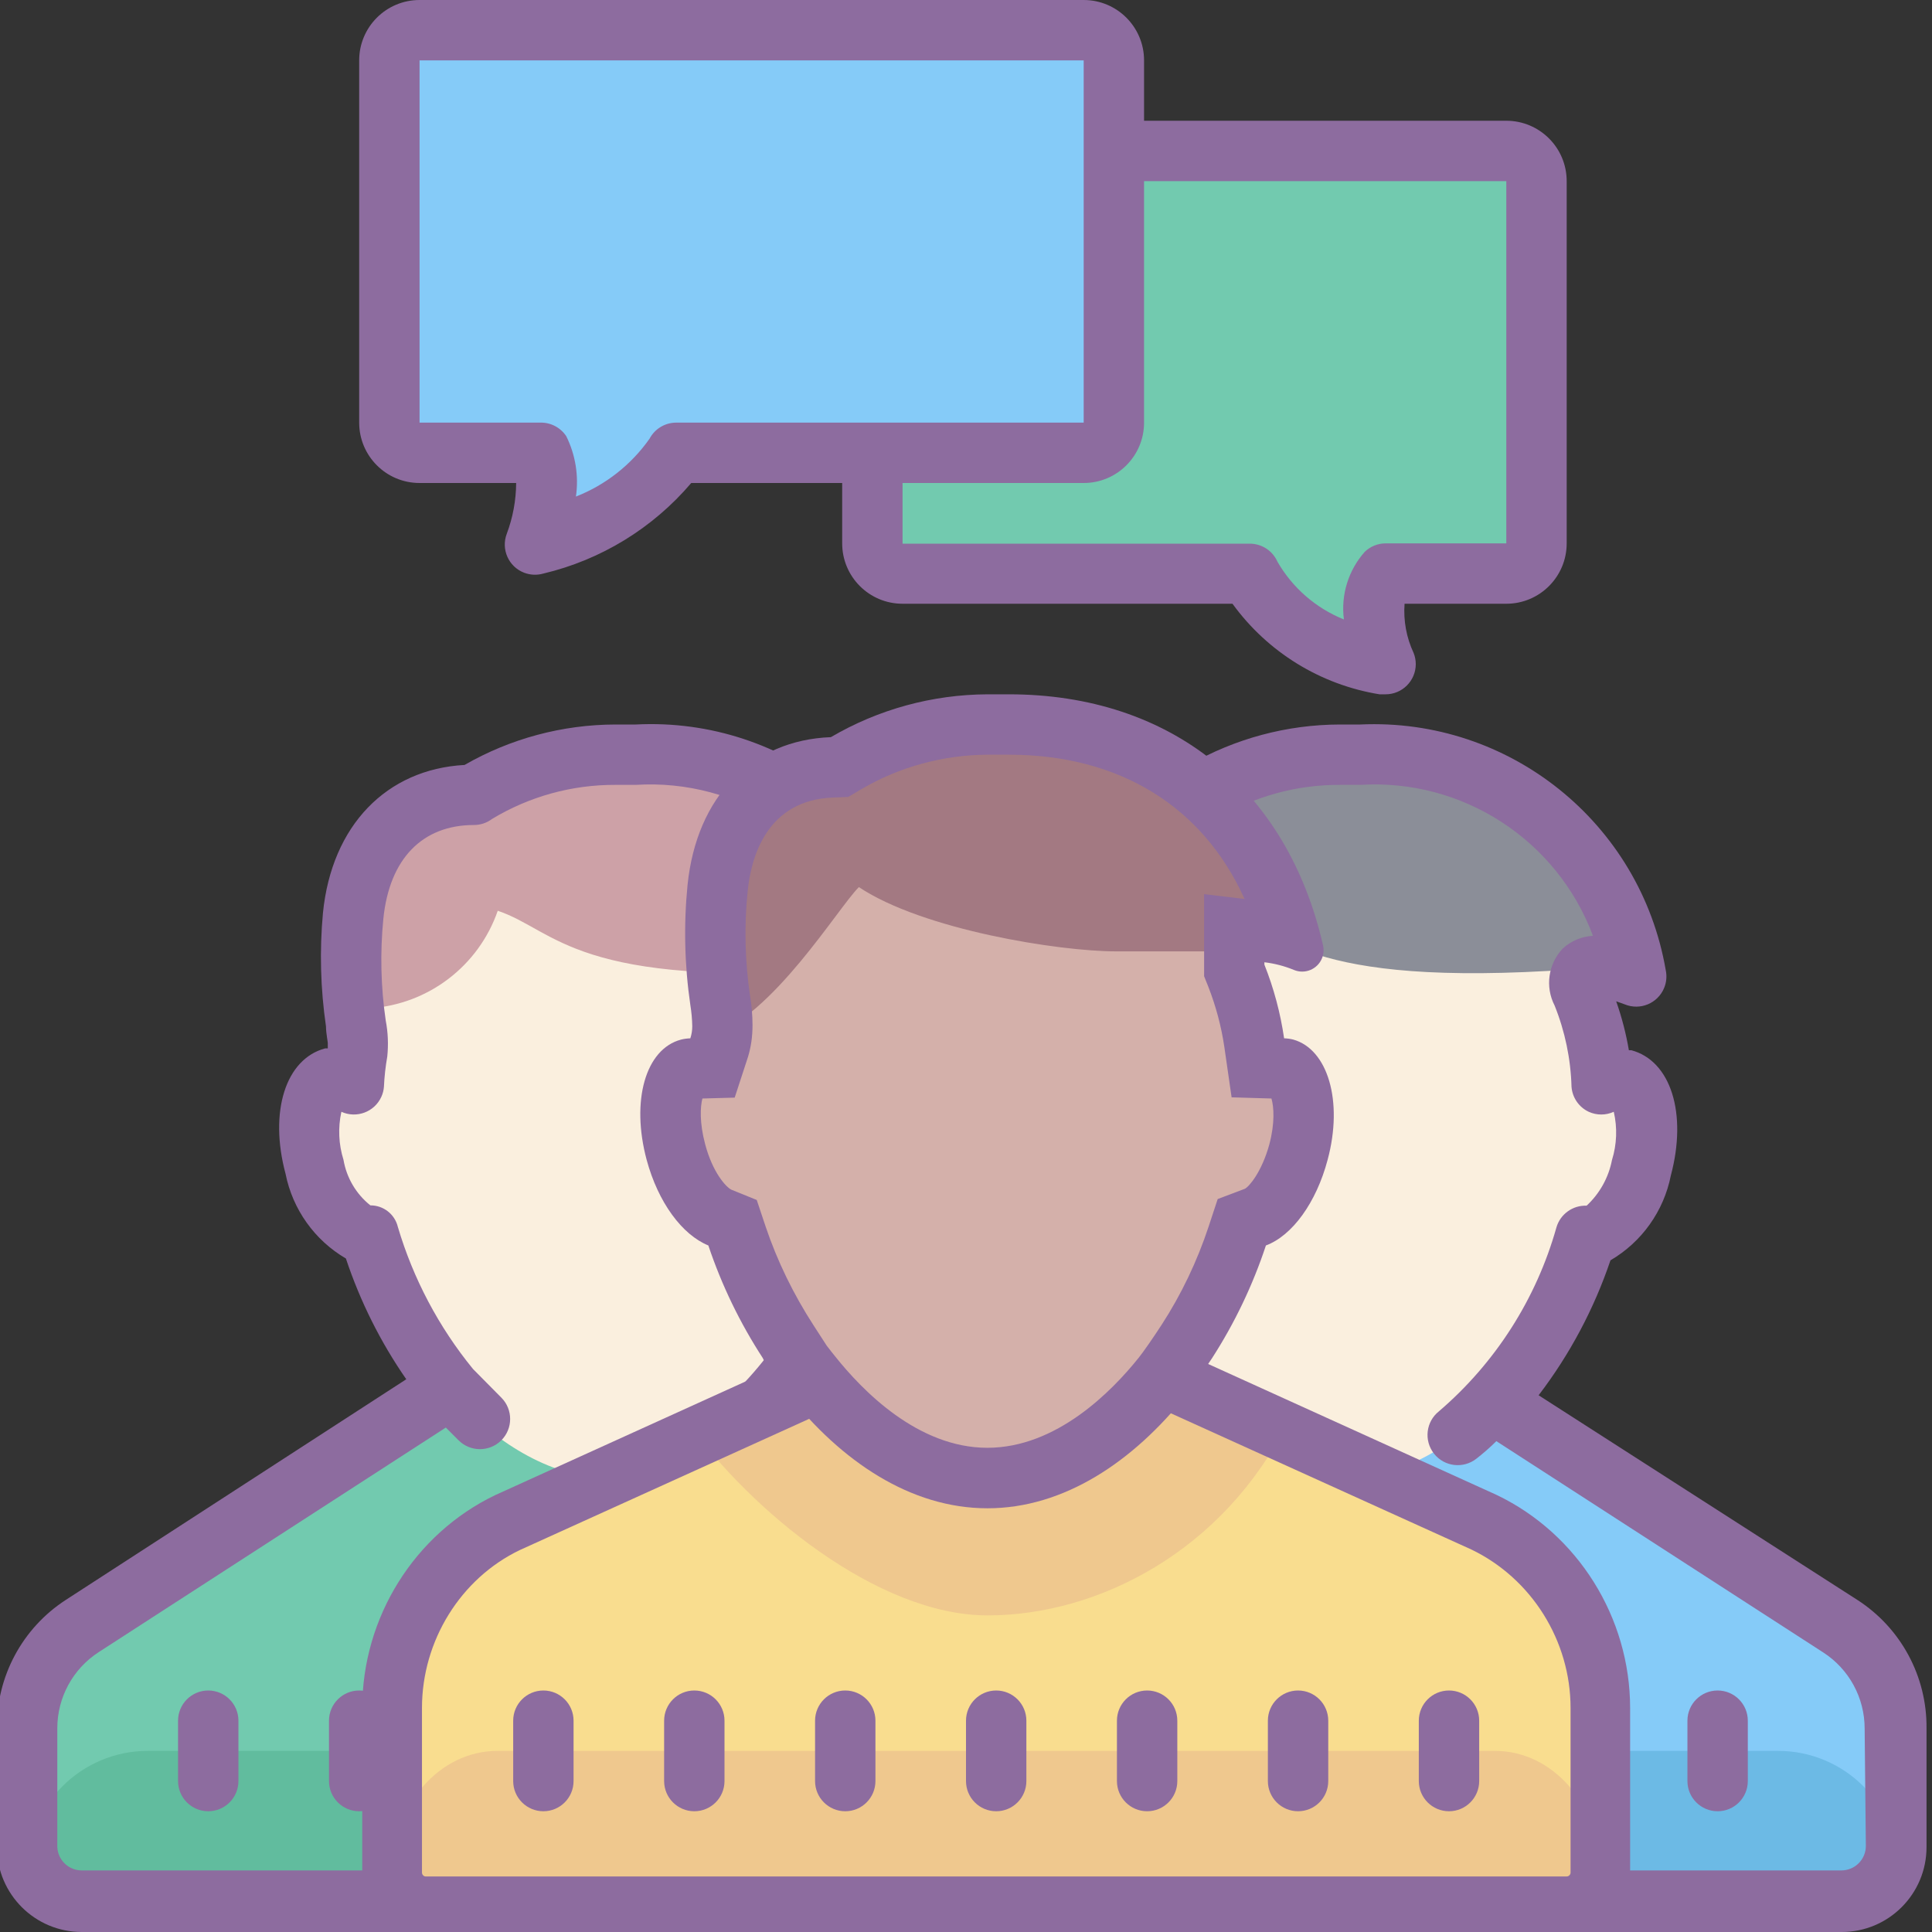 <svg width="80" height="80" viewBox="0 0 80 80" fill="none" xmlns="http://www.w3.org/2000/svg">
<rect x="0" y="0" width="80" height="80" fill="#333333" stroke="none"/>
<g clip-path="url(#clip0_575_1773)">
<path d="M17.811 58.038L3.423 67.275C1.988 68.195 1.122 69.783 1.123 71.488V76.25C1.123 77.631 2.242 78.75 3.623 78.75H46.023C47.404 78.75 48.523 77.631 48.523 76.25V71.563C48.523 69.865 47.662 68.284 46.236 67.363L31.823 58.038" fill="#72CAAF"/>
<path d="M53.623 72.5H6.123C3.362 72.5 1.123 74.739 1.123 77.5C1.123 78.19 1.683 78.75 2.373 78.75H57.373C58.063 78.75 58.623 78.19 58.623 77.5C58.623 74.739 56.384 72.5 53.623 72.5Z" fill="#61BC9E"/>
<path d="M47.81 58.038L33.423 67.275C31.988 68.195 31.122 69.783 31.123 71.488V76.25C31.123 77.631 32.242 78.75 33.623 78.75H76.023C77.404 78.75 78.523 77.631 78.523 76.25V71.563C78.523 69.865 77.662 68.284 76.236 67.363L61.823 58.038" fill="#85CBF8"/>
<path d="M73.623 72.5H31.123V77.5C31.123 78.19 31.683 78.75 32.373 78.75H77.373C78.063 78.75 78.623 78.19 78.623 77.5C78.623 74.739 76.384 72.5 73.623 72.5Z" fill="#6CBAE5"/>
<path d="M44.177 50.525C43.902 50.525 43.027 49.837 42.577 48.212C42.127 46.587 42.577 45.487 42.74 45.438C42.74 45.438 44.402 45.163 44.415 44.85C44.438 44.392 44.492 43.938 44.577 43.487C44.623 43.008 44.599 42.523 44.502 42.05C44.27 40.545 44.232 39.015 44.39 37.5C44.69 34.688 46.415 33.013 49.04 33.013C49.237 33.013 49.428 32.951 49.59 32.837C51.379 31.79 53.416 31.241 55.49 31.25H56.415C62.027 31.25 66.077 33.987 67.74 38.75C67.102 38.675 67.315 39.112 66.865 39.525C66.415 39.938 65.302 40.112 65.727 41.2C66.221 42.335 66.505 43.551 66.565 44.788C66.565 45.1 68.227 44.55 68.24 44.55C68.715 45.697 68.776 46.975 68.415 48.163C67.94 49.38 67.145 50.446 66.115 51.25C66.115 51.25 64.34 54.8 63.877 55.538C61.84 58.75 58.84 61.25 55.49 61.25C50.702 61.25 46.615 56.25 45.065 51.25C44.972 50.833 44.605 50.532 44.177 50.525ZM14.177 50.525C13.902 50.525 13.027 49.837 12.577 48.212C12.127 46.587 12.577 45.487 12.74 45.438C12.74 45.438 14.402 45.163 14.415 44.85C14.438 44.392 14.492 43.938 14.577 43.487C14.623 43.008 14.598 42.523 14.502 42.05C14.27 40.545 14.232 39.015 14.39 37.5C14.69 34.688 16.415 33.013 19.04 33.013C19.237 33.013 19.428 32.951 19.59 32.837C21.378 31.79 23.416 31.241 25.49 31.25H26.415C32.027 31.25 36.077 33.987 37.74 38.75C37.102 38.675 37.315 39.112 36.865 39.525C36.415 39.938 35.302 40.112 35.727 41.2C36.221 42.335 36.505 43.551 36.565 44.788C36.565 45.1 38.227 44.55 38.24 44.55C38.715 45.697 38.776 46.975 38.415 48.163C37.94 49.38 37.145 50.446 36.115 51.25C36.115 51.25 34.34 54.8 33.877 55.538C31.84 58.75 28.84 61.25 25.49 61.25C20.702 61.25 16.615 56.25 15.065 51.25C14.972 50.833 14.605 50.532 14.177 50.525Z" fill="#FAEFDE"/>
<path d="M15.323 41.75C17.736 41.588 19.818 39.998 20.611 37.713C23.036 38.525 23.836 40.938 35.148 40.138C36.273 40.063 36.398 40.45 36.761 40.138C37.123 39.825 36.173 38.513 36.761 38.575C35.396 34.006 31.071 30.975 26.311 31.25H25.461C23.536 31.244 21.648 31.776 20.011 32.788C19.863 32.9 19.683 32.961 19.498 32.963C17.086 32.963 15.486 34.588 15.211 37.313C15.069 38.779 15.107 40.256 15.323 41.713V41.75Z" fill="#CDA1A7"/>
<path d="M45.323 41.75C47.736 41.588 49.818 39.998 50.611 37.713C53.036 38.525 53.836 40.938 65.148 40.138C66.273 40.063 66.398 40.45 66.761 40.138C67.123 39.825 66.173 38.513 66.761 38.575C65.396 34.006 61.071 30.975 56.311 31.25H55.461C53.536 31.244 51.648 31.776 50.011 32.788C49.863 32.9 49.683 32.961 49.498 32.963C47.086 32.963 45.486 34.588 45.211 37.313C45.069 38.779 45.107 40.256 45.323 41.713V41.75Z" fill="#8B8E98"/>
<path d="M36.123 18.75V22.5C36.123 23.19 36.683 23.75 37.373 23.75H51.748C51.748 23.75 52.998 26.613 57.373 27.5C56.285 24.788 57.373 23.75 57.373 23.75H62.373C63.063 23.75 63.623 23.19 63.623 22.5V7.5C63.623 6.81 63.063 6.25 62.373 6.25H46.123" fill="#72CAAF"/>
<path d="M44.873 18.75H27.998C27.998 18.75 26.748 21.25 22.16 22.5C23.048 19.9 22.373 18.75 22.373 18.75H17.373C16.683 18.75 16.123 18.19 16.123 17.5V2.5C16.123 1.81 16.683 1.25 17.373 1.25H44.873C45.563 1.25 46.123 1.81 46.123 2.5V17.5C46.123 18.19 45.563 18.75 44.873 18.75Z" fill="#85CBF8"/>
<path d="M76.911 66.25L63.711 57.775C65 56.087 66.005 54.2 66.686 52.187C67.983 51.429 68.893 50.15 69.186 48.675C69.873 46.1 69.186 43.925 67.548 43.487H67.448C67.331 42.799 67.155 42.121 66.923 41.462L67.273 41.587C67.911 41.852 68.642 41.55 68.907 40.912C69.006 40.675 69.028 40.412 68.973 40.162C67.921 34.07 62.498 29.715 56.323 30H55.486C53.292 30.004 51.137 30.581 49.236 31.675C46.011 31.85 43.736 34.175 43.373 37.8C43.228 39.366 43.271 40.944 43.498 42.5C43.498 42.8 43.586 43.162 43.573 43.237V43.412H43.461C41.823 43.85 41.136 46.037 41.823 48.6C42.116 50.075 43.026 51.354 44.323 52.112C44.915 53.89 45.756 55.574 46.823 57.112L39.873 61.725L33.773 57.775C35.062 56.087 36.067 54.2 36.748 52.187C38.046 51.429 38.956 50.15 39.248 48.675C39.936 46.1 39.248 43.925 37.611 43.487H37.511C37.393 42.799 37.217 42.121 36.986 41.462L37.336 41.587C37.973 41.852 38.705 41.55 38.97 40.912C39.068 40.675 39.091 40.412 39.036 40.162C37.981 34.046 32.522 29.682 26.323 30H25.486C23.292 30.004 21.137 30.581 19.236 31.675C16.011 31.85 13.736 34.175 13.373 37.8C13.228 39.366 13.271 40.944 13.498 42.5C13.498 42.8 13.586 43.162 13.573 43.237V43.412H13.461C11.823 43.85 11.136 46.037 11.823 48.6C12.116 50.075 13.026 51.354 14.323 52.112C14.915 53.89 15.756 55.574 16.823 57.112L2.723 66.25C0.926 67.415 -0.15 69.42 -0.127 71.562V76.5C-0.12 78.435 1.451 80 3.386 80H76.261C78.201 80 79.773 78.427 79.773 76.487V71.562C79.793 69.417 78.713 67.412 76.911 66.25ZM77.261 76.437C77.261 76.996 76.807 77.45 76.248 77.45H3.386C2.846 77.451 2.4 77.027 2.373 76.487V71.562C2.373 70.29 3.017 69.104 4.086 68.412L18.461 59.112L18.986 59.637C19.472 60.127 20.265 60.13 20.755 59.644C21.245 59.157 21.247 58.365 20.761 57.875L19.586 56.687C18.168 54.951 17.11 52.95 16.473 50.8C16.346 50.276 15.875 49.909 15.336 49.912C14.746 49.441 14.35 48.77 14.223 48.025C14.021 47.381 13.991 46.696 14.136 46.037C14.765 46.322 15.506 46.045 15.791 45.416C15.851 45.285 15.887 45.144 15.898 45C15.917 44.581 15.963 44.164 16.036 43.75C16.087 43.254 16.067 42.752 15.973 42.262C15.768 40.867 15.736 39.452 15.873 38.05C16.123 35.55 17.498 34.162 19.623 34.162C19.893 34.162 20.157 34.075 20.373 33.912C21.915 32.98 23.685 32.491 25.486 32.5H26.323C30.561 32.236 34.473 34.774 35.961 38.75C35.496 38.775 35.055 38.961 34.711 39.275C34.108 39.911 33.972 40.859 34.373 41.637C34.803 42.707 35.041 43.846 35.073 45C35.107 45.449 35.378 45.845 35.786 46.037C36.116 46.187 36.493 46.187 36.823 46.037C36.976 46.699 36.95 47.389 36.748 48.037C36.607 48.762 36.24 49.422 35.698 49.925C35.125 49.902 34.608 50.274 34.448 50.825C33.615 53.786 31.922 56.435 29.586 58.437C29.043 58.865 28.952 59.651 29.38 60.194C29.807 60.736 30.593 60.827 31.136 60.4C31.423 60.175 31.698 59.937 31.961 59.675L37.461 63.237L35.323 64.625C34.743 65.001 34.578 65.776 34.955 66.356C35.331 66.936 36.106 67.101 36.686 66.725L48.473 59.1L48.998 59.625C49.485 60.115 50.277 60.117 50.767 59.631C51.257 59.145 51.26 58.352 50.773 57.862L49.598 56.675C48.181 54.939 47.122 52.937 46.486 50.787C46.358 50.264 45.887 49.896 45.348 49.9C44.758 49.429 44.362 48.757 44.236 48.012C44.033 47.369 44.003 46.684 44.148 46.025C44.78 46.304 45.518 46.019 45.797 45.387C45.851 45.265 45.886 45.134 45.898 45C45.917 44.581 45.963 44.164 46.036 43.75C46.087 43.254 46.067 42.752 45.973 42.262C45.768 40.867 45.736 39.452 45.873 38.05C46.123 35.55 47.498 34.162 49.623 34.162C49.893 34.162 50.157 34.075 50.373 33.912C51.915 32.98 53.685 32.491 55.486 32.5H56.323C60.561 32.236 64.473 34.774 65.961 38.75C65.496 38.775 65.055 38.961 64.711 39.275C64.108 39.911 63.972 40.859 64.373 41.637C64.803 42.707 65.041 43.846 65.073 45C65.107 45.449 65.378 45.845 65.786 46.037C66.116 46.187 66.493 46.187 66.823 46.037C66.976 46.699 66.95 47.389 66.748 48.037C66.607 48.762 66.24 49.422 65.698 49.925C65.125 49.902 64.608 50.274 64.448 50.825C63.615 53.786 61.922 56.435 59.586 58.437C59.043 58.865 58.952 59.651 59.38 60.194C59.807 60.736 60.593 60.827 61.136 60.4C61.423 60.175 61.698 59.937 61.961 59.675L75.498 68.425C76.567 69.116 77.211 70.302 77.211 71.575L77.261 76.437Z" fill="#8D6C9F"/>
<path d="M52.373 70C51.683 70 51.123 70.56 51.123 71.25V73.75C51.123 74.44 51.683 75 52.373 75C53.063 75 53.623 74.44 53.623 73.75V71.25C53.623 70.56 53.063 70 52.373 70ZM58.623 70C57.933 70 57.373 70.56 57.373 71.25V73.75C57.373 74.44 57.933 75 58.623 75C59.313 75 59.873 74.44 59.873 73.75V71.25C59.873 70.56 59.313 70 58.623 70ZM64.873 70C64.183 70 63.623 70.56 63.623 71.25V73.75C63.623 74.44 64.183 75 64.873 75C65.563 75 66.123 74.44 66.123 73.75V71.25C66.123 70.56 65.563 70 64.873 70ZM71.123 70C70.433 70 69.873 70.56 69.873 71.25V73.75C69.873 74.44 70.433 75 71.123 75C71.813 75 72.373 74.44 72.373 73.75V71.25C72.373 70.56 71.813 70 71.123 70ZM46.123 70C45.433 70 44.873 70.56 44.873 71.25V73.75C44.873 74.44 45.433 75 46.123 75C46.813 75 47.373 74.44 47.373 73.75V71.25C47.373 70.56 46.813 70 46.123 70ZM39.873 70C39.183 70 38.623 70.56 38.623 71.25V73.75C38.623 74.44 39.183 75 39.873 75C40.563 75 41.123 74.44 41.123 73.75V71.25C41.123 70.56 40.563 70 39.873 70ZM33.623 70C32.933 70 32.373 70.56 32.373 71.25V73.75C32.373 74.44 32.933 75 33.623 75C34.313 75 34.873 74.44 34.873 73.75V71.25C34.873 70.56 34.313 70 33.623 70ZM27.373 70C26.683 70 26.123 70.56 26.123 71.25V73.75C26.123 74.44 26.683 75 27.373 75C28.063 75 28.623 74.44 28.623 73.75V71.25C28.623 70.56 28.063 70 27.373 70ZM21.123 70C20.433 70 19.873 70.56 19.873 71.25V73.75C19.873 74.44 20.433 75 21.123 75C21.813 75 22.373 74.44 22.373 73.75V71.25C22.373 70.56 21.813 70 21.123 70ZM14.873 70C14.183 70 13.623 70.56 13.623 71.25V73.75C13.623 74.44 14.183 75 14.873 75C15.563 75 16.123 74.44 16.123 73.75V71.25C16.123 70.56 15.563 70 14.873 70ZM8.623 70C7.933 70 7.373 70.56 7.373 71.25V73.75C7.373 74.44 7.933 75 8.623 75C9.313 75 9.873 74.44 9.873 73.75V71.25C9.873 70.56 9.313 70 8.623 70ZM17.373 20H21.373C21.368 20.718 21.237 21.429 20.985 22.1C20.738 22.744 21.059 23.468 21.703 23.715C21.957 23.812 22.235 23.825 22.498 23.75C24.887 23.184 27.032 21.87 28.623 20H34.873V22.5C34.873 23.881 35.992 25 37.373 25H51.035C52.489 27.005 54.678 28.354 57.123 28.75H57.373C58.063 28.751 58.623 28.191 58.624 27.501C58.624 27.343 58.594 27.185 58.535 27.038C58.237 26.402 58.108 25.7 58.16 25H62.373C63.754 25 64.873 23.881 64.873 22.5V7.5C64.873 6.119 63.754 5 62.373 5H47.373V2.5C47.373 1.119 46.254 0 44.873 0H17.373C15.992 0 14.873 1.119 14.873 2.5V17.5C14.873 18.881 15.992 20 17.373 20ZM62.373 7.5V22.5H57.373C57.052 22.501 56.742 22.626 56.511 22.85C55.832 23.615 55.517 24.636 55.648 25.65C54.49 25.184 53.522 24.343 52.898 23.262C52.698 22.805 52.247 22.511 51.748 22.512H37.373V20H44.873C46.254 20 47.373 18.881 47.373 17.5V7.5H62.373ZM17.373 2.5H44.873V17.5H27.998C27.537 17.501 27.114 17.756 26.898 18.163C26.139 19.244 25.078 20.079 23.848 20.562C23.971 19.707 23.831 18.836 23.448 18.062C23.21 17.703 22.804 17.489 22.373 17.5H17.373V2.5Z" fill="#8D6C9F"/>
<path d="M19.601 63.343L34.68 56.246L40.889 58.02L47.097 56.246L62.176 63.343C64.896 64.406 66.611 67.925 66.611 70.846V77.534C66.611 78.514 65.817 79.308 64.837 79.308H16.94C15.96 79.308 15.166 78.514 15.166 77.534V70.846C15.166 67.925 16.881 64.406 19.601 63.343Z" fill="#F9DD8F"/>
<path d="M40.894 66.89C45.47 66.89 50.65 64.229 53.312 58.907L47.103 56.246L40.894 58.02L35.573 56.246L28.477 58.907C31.072 62.523 36.317 66.89 40.894 66.89Z" fill="#EFC88E"/>
<path d="M61.903 72.5H20.598C18.196 72.5 16.25 74.739 16.25 77.5C16.25 78.19 16.736 78.75 17.337 78.75H65.162C65.763 78.75 66.25 78.19 66.25 77.5C66.25 74.739 64.304 72.5 61.903 72.5Z" fill="#EFC88E"/>
<path d="M64.875 80.194H17.625C16.177 80.194 15 79 15 77.533V70.728C15 66.976 17.16 63.515 20.505 61.91L34.999 55.33L41.25 56.238L47.501 55.333L61.977 61.904C65.339 63.518 67.5 66.979 67.5 70.729V77.534C67.5 79 66.323 80.194 64.875 80.194ZM60.928 64.163L47.141 57.913L41.605 58.713L41.248 58.763L40.903 58.713L35.354 57.913L21.517 64.188C19.076 65.363 17.473 67.938 17.473 70.725V77.538C17.473 77.625 17.546 77.7 17.62 77.7H64.874C64.96 77.7 65.034 77.625 65.034 77.538V70.725C65.034 67.938 63.419 65.363 60.928 64.163Z" fill="#8D6C9F"/>
<path d="M52.355 44.371C52.157 42.292 51.593 40.081 51.862 39.095C52.029 38.48 51.539 38.506 54.199 39.392C50.652 30.523 46.074 29.636 40.894 29.636C37.887 29.636 35.65 30.154 33.798 31.41C29.752 31.41 29.224 37.801 29.163 43.946C28.2 43.58 27.588 44.309 27.588 45.601C27.588 47.001 28.484 49.975 30.249 50.922C31.605 57.54 36.458 61.566 40.893 61.566C45.328 61.566 49.763 57.131 51.537 50.922C53.505 50.085 54.198 47.057 54.198 45.601C54.199 44.071 53.584 43.414 52.355 44.371Z" fill="#D4B0AA"/>
<path d="M35.564 36.733C38.225 38.506 43.861 39.394 46.208 39.394C49.657 39.394 49.755 39.394 51.529 39.394C51.529 39.394 53.303 38.506 54.191 39.394C51.529 31.411 45.372 29.637 42.659 29.637H39.112C37.682 29.637 35.564 30.525 34.677 31.411C32.189 30.616 29.355 33.621 29.355 37.62V42.941C32.017 42.055 34.678 37.62 35.564 36.733Z" fill="#A37982"/>
<path d="M53.554 43.047C53.429 43.015 53.301 42.998 53.172 42.994C53.02 41.947 52.746 40.925 52.356 39.943V39.845C52.776 39.895 53.189 40.002 53.58 40.164C54.032 40.351 54.551 40.138 54.739 39.685C54.809 39.516 54.825 39.33 54.786 39.153C53.306 32.661 48.481 28.75 41.775 28.75H40.888C38.608 28.76 36.371 29.371 34.404 30.524C31.131 30.648 28.843 32.971 28.47 36.644C28.306 38.297 28.345 39.966 28.585 41.611C28.633 41.905 28.66 42.201 28.665 42.499C28.665 42.665 28.639 42.83 28.585 42.995C28.454 42.999 28.323 43.016 28.195 43.049C26.731 43.439 26.12 45.576 26.776 48.025C27.255 49.799 28.249 51.13 29.331 51.572C29.884 53.22 30.644 54.79 31.593 56.246L31.59 56.248C31.86 56.794 32.639 57.736 32.639 57.736C34.821 60.495 37.695 62.455 40.888 62.455C44.066 62.455 46.929 60.511 49.108 57.78C49.434 57.374 50.184 56.246 50.184 56.246C51.123 54.789 51.874 53.219 52.419 51.572C53.51 51.165 54.504 49.799 54.974 48.025C55.63 45.585 54.974 43.447 53.554 43.047ZM52.56 47.388C52.248 48.525 51.722 49.138 51.547 49.225L50.422 49.65L50.047 50.788C49.572 52.225 48.91 53.612 48.097 54.862C47.773 55.362 47.322 56.013 47.148 56.225C46.035 57.612 43.748 59.95 40.885 59.95C38.01 59.95 35.71 57.587 34.56 56.138C34.472 56.025 34.347 55.875 34.235 55.725L33.685 54.875C32.86 53.6 32.185 52.225 31.698 50.775L31.335 49.688L30.285 49.263C30.073 49.163 29.51 48.562 29.198 47.375C28.96 46.487 28.997 45.825 29.085 45.487L30.422 45.45L30.973 43.763C31.098 43.35 31.16 42.925 31.16 42.45C31.16 42.038 31.122 41.612 31.06 41.25C30.848 39.812 30.81 38.337 30.96 36.9C31.098 35.5 31.747 33.125 34.498 33.025L35.123 33L35.672 32.675C37.248 31.75 39.06 31.262 40.885 31.25H41.773C46.36 31.25 49.81 33.4 51.535 37.225L49.86 37.025V40.425L50.035 40.862C50.347 41.663 50.572 42.5 50.697 43.35L50.998 45.438L52.648 45.487C52.748 45.825 52.797 46.5 52.56 47.388Z" fill="#8D6C9F"/>
<path d="M60 70C59.31 70 58.75 70.56 58.75 71.25V73.75C58.75 74.44 59.31 75 60 75C60.69 75 61.25 74.44 61.25 73.75V71.25C61.25 70.56 60.69 70 60 70Z" fill="#8D6C9F"/>
<path d="M53.75 70C53.06 70 52.5 70.56 52.5 71.25V73.75C52.5 74.44 53.06 75 53.75 75C54.44 75 55 74.44 55 73.75V71.25C55 70.56 54.44 70 53.75 70Z" fill="#8D6C9F"/>
<path d="M47.5 70C46.81 70 46.25 70.56 46.25 71.25V73.75C46.25 74.44 46.81 75 47.5 75C48.19 75 48.75 74.44 48.75 73.75V71.25C48.75 70.56 48.19 70 47.5 70Z" fill="#8D6C9F"/>
<path d="M41.25 70C40.56 70 40 70.56 40 71.25V73.75C40 74.44 40.56 75 41.25 75C41.94 75 42.5 74.44 42.5 73.75V71.25C42.5 70.56 41.94 70 41.25 70Z" fill="#8D6C9F"/>
<path d="M35 70C34.31 70 33.75 70.56 33.75 71.25V73.75C33.75 74.44 34.31 75 35 75C35.69 75 36.25 74.44 36.25 73.75V71.25C36.25 70.56 35.69 70 35 70Z" fill="#8D6C9F"/>
<path d="M28.75 70C28.06 70 27.5 70.56 27.5 71.25V73.75C27.5 74.44 28.06 75 28.75 75C29.44 75 30 74.44 30 73.75V71.25C30 70.56 29.44 70 28.75 70Z" fill="#8D6C9F"/>
<path d="M22.5 70C21.81 70 21.25 70.56 21.25 71.25V73.75C21.25 74.44 21.81 75 22.5 75C23.19 75 23.75 74.44 23.75 73.75V71.25C23.75 70.56 23.19 70 22.5 70Z" fill="#8D6C9F"/>
</g>
<defs>
<clipPath id="clip0_575_1773">
<rect width="80" height="80" fill="white"/>
</clipPath>
</defs>
</svg>
